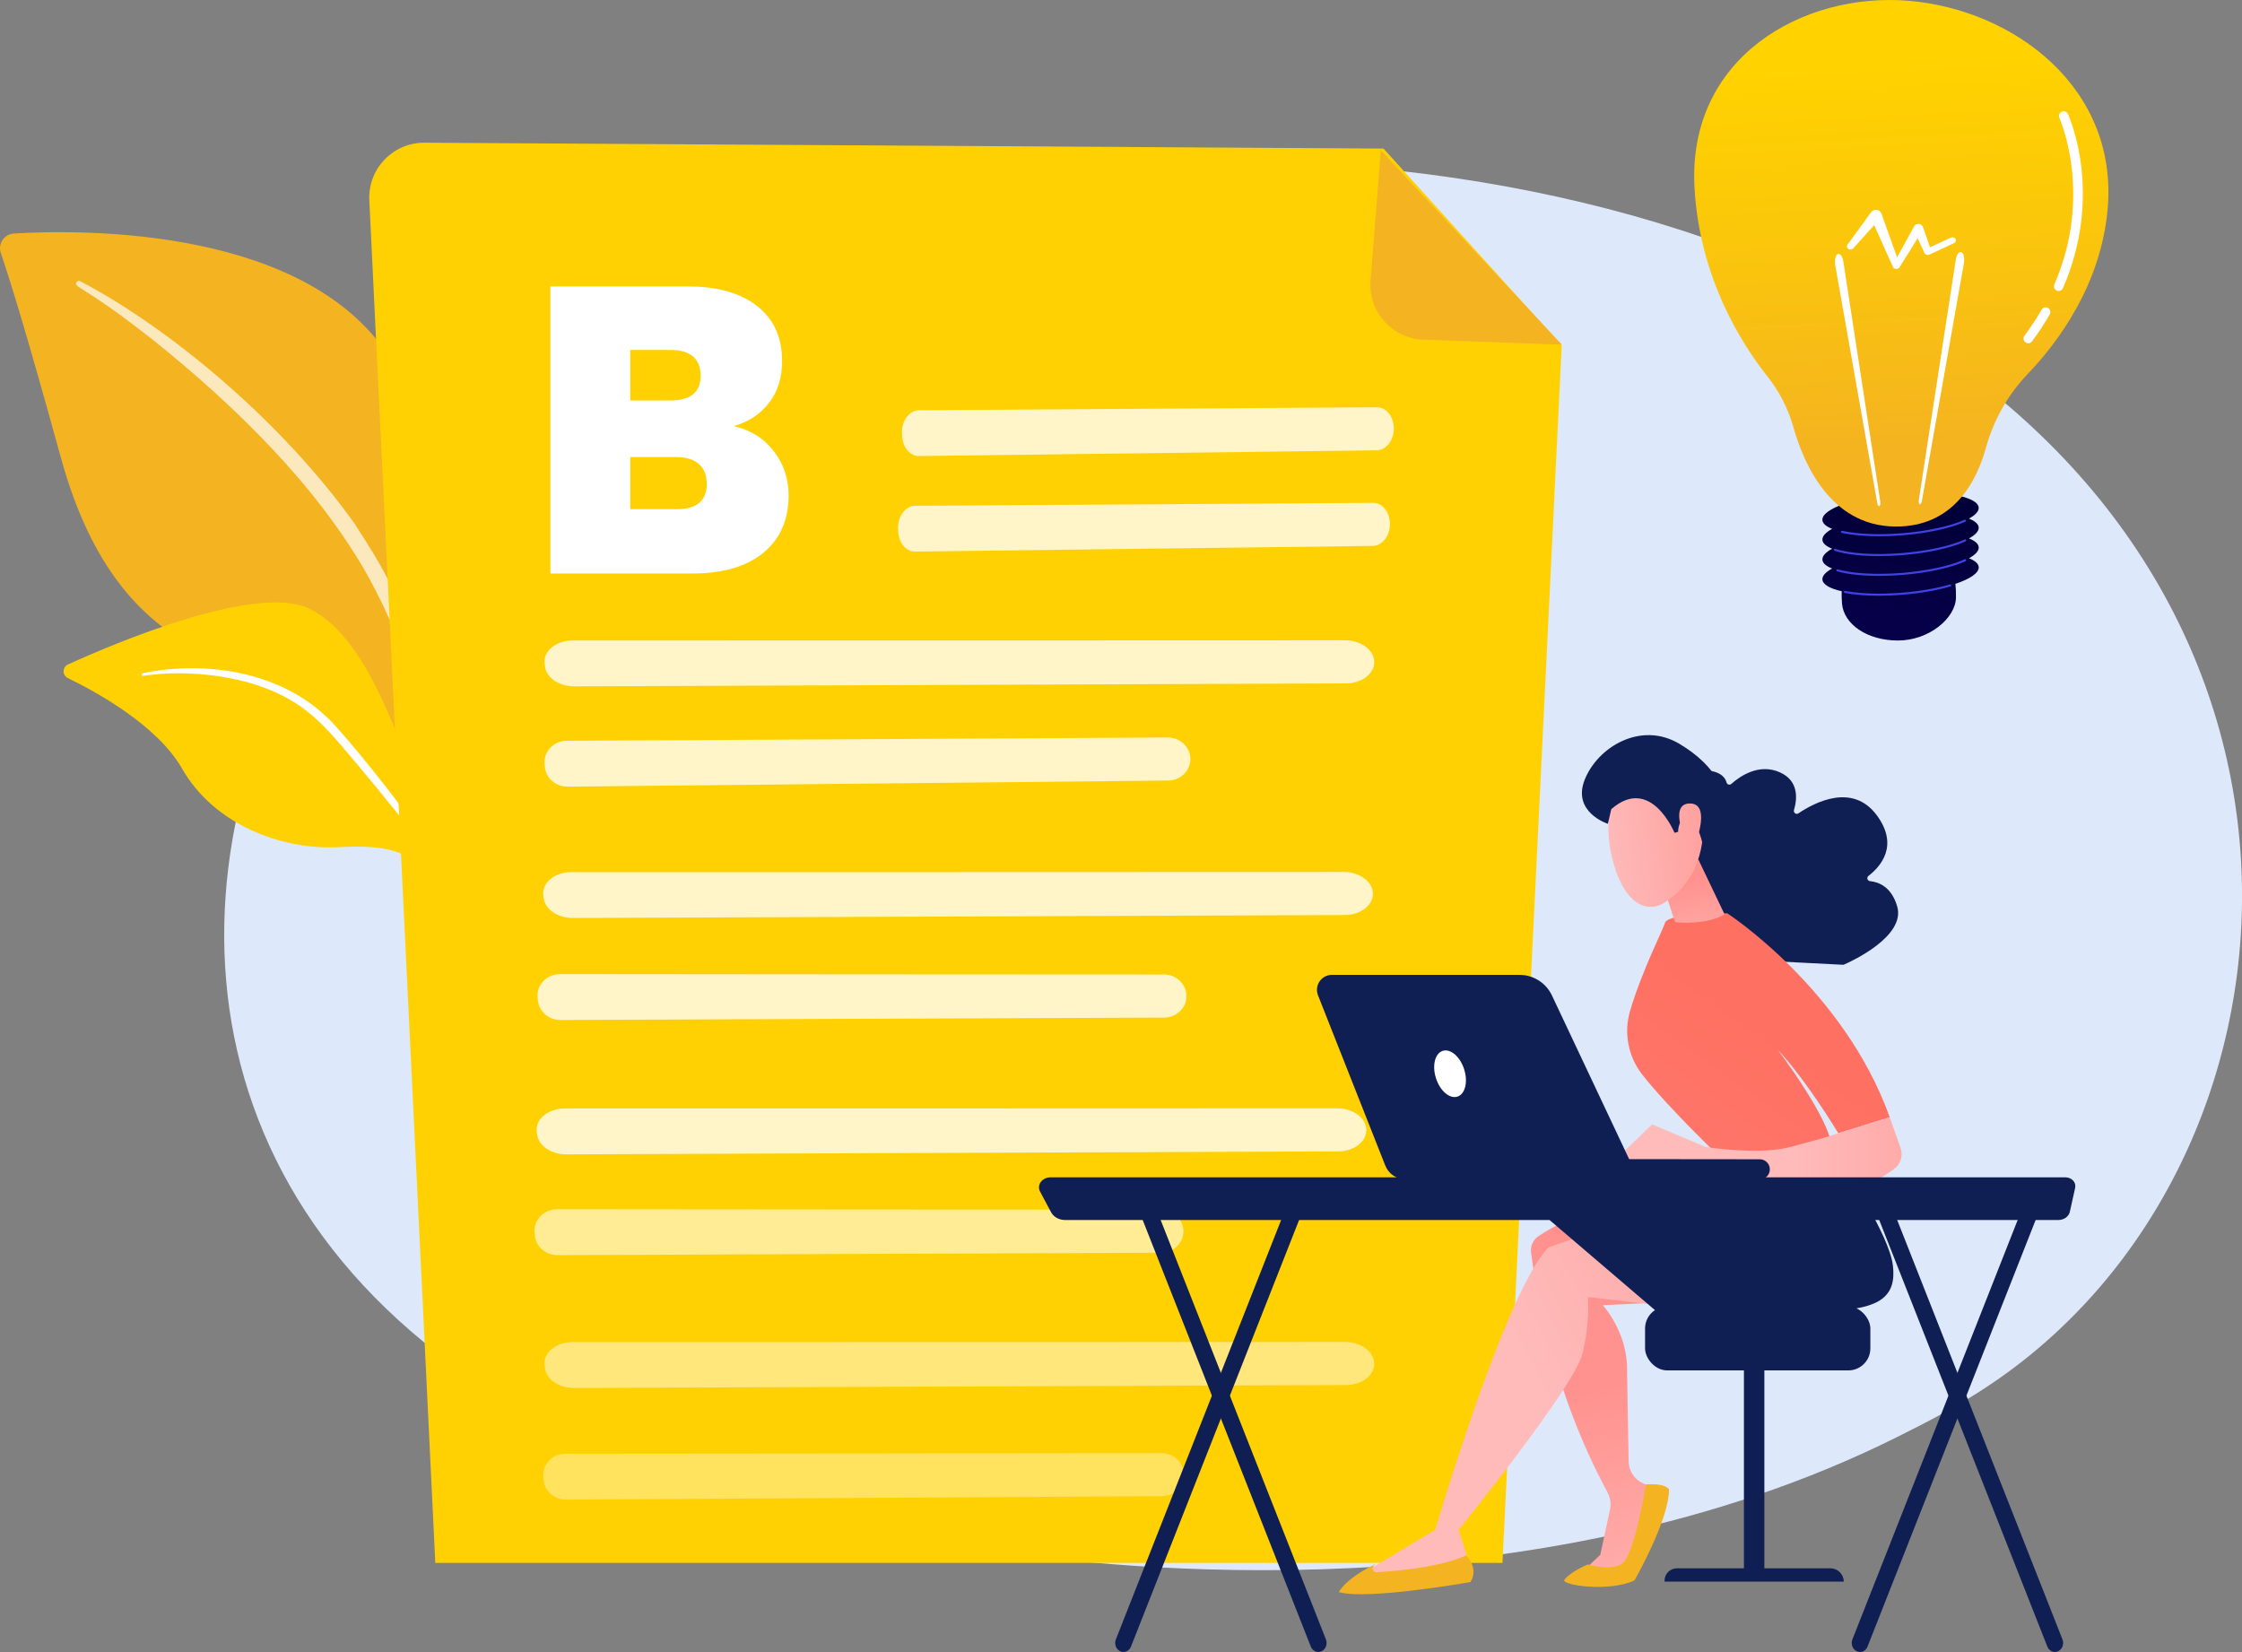 <?xml version="1.0" encoding="UTF-8"?>
<svg id="Layer_2" data-name="Layer 2" xmlns="http://www.w3.org/2000/svg" xmlns:xlink="http://www.w3.org/1999/xlink" viewBox="0 0 753.35 555.06">
  <rect x="0" y="0" width="753.35" height="555.06" fill="#808080" stroke="none"/>
  <defs>
    <style>
      .cls-1 {
        fill: #f4b321;
      }

      .cls-2 {
        fill: url(#linear-gradient-2);
      }

      .cls-3 {
        opacity: .74;
      }

      .cls-4 {
        opacity: .7;
      }

      .cls-5, .cls-6, .cls-7, .cls-8 {
        fill: #fff;
      }

      .cls-9 {
        fill: url(#linear-gradient-6);
      }

      .cls-6 {
        opacity: .48;
      }

      .cls-10 {
        fill: url(#linear-gradient-11);
      }

      .cls-11 {
        fill: #101f53;
      }

      .cls-12 {
        fill: url(#linear-gradient-10);
      }

      .cls-13 {
        fill: url(#New_Gradient_Swatch_2);
      }

      .cls-14 {
        fill: #ffd103;
      }

      .cls-15 {
        fill: #dde9fa;
      }

      .cls-16 {
        fill: url(#linear-gradient-5);
      }

      .cls-17 {
        fill: url(#linear-gradient-7);
      }

      .cls-18 {
        fill: url(#linear-gradient-9);
      }

      .cls-19 {
        fill: url(#linear-gradient-3);
      }

      .cls-20 {
        fill: url(#linear-gradient);
      }

      .cls-7 {
        opacity: .78;
      }

      .cls-8 {
        opacity: .36;
      }

      .cls-21 {
        fill: url(#linear-gradient-4);
      }

      .cls-22 {
        fill: url(#linear-gradient-8);
      }

      .cls-23 {
        fill: url(#linear-gradient-12);
      }
    </style>
    <linearGradient id="linear-gradient" x1="566.53" y1="559.48" x2="543.07" y2="464.82" gradientUnits="userSpaceOnUse">
      <stop offset="0" stop-color="#febbba"/>
      <stop offset="1" stop-color="#ff928e"/>
    </linearGradient>
    <linearGradient id="linear-gradient-2" x1="517.44" y1="467.81" x2="668.74" y2="390.14" xlink:href="#linear-gradient"/>
    <linearGradient id="linear-gradient-3" x1="429.68" y1="577.57" x2="594.74" y2="346.17" gradientUnits="userSpaceOnUse">
      <stop offset="0" stop-color="#ff928e"/>
      <stop offset="1" stop-color="#fe7062"/>
    </linearGradient>
    <linearGradient id="linear-gradient-4" x1="572.87" y1="328.83" x2="567.71" y2="295.73" xlink:href="#linear-gradient"/>
    <linearGradient id="linear-gradient-5" x1="-1078.25" y1="913.85" x2="-1032.68" y2="944.8" gradientTransform="translate(730.92 -1114.71) rotate(-41.9)" xlink:href="#linear-gradient"/>
    <linearGradient id="linear-gradient-6" x1="-1075.52" y1="909.82" x2="-1029.95" y2="940.78" gradientTransform="translate(730.92 -1114.71) rotate(-41.9)" xlink:href="#linear-gradient"/>
    <linearGradient id="linear-gradient-7" x1="602.49" y1="386.16" x2="699.38" y2="386.16" xlink:href="#linear-gradient"/>
    <linearGradient id="linear-gradient-8" x1="640.26" y1="171.8" x2="629.59" y2="242.21" gradientUnits="userSpaceOnUse">
      <stop offset="0" stop-color="#020039"/>
      <stop offset="1" stop-color="#090056"/>
    </linearGradient>
    <linearGradient id="linear-gradient-9" x1="636.04" y1="203.51" x2="613.29" y2="286.4" gradientUnits="userSpaceOnUse">
      <stop offset="0" stop-color="#4042e2"/>
      <stop offset="1" stop-color="#4f52ff"/>
    </linearGradient>
    <linearGradient id="linear-gradient-10" x1="635.2" y1="203.27" x2="612.45" y2="286.17" xlink:href="#linear-gradient-9"/>
    <linearGradient id="linear-gradient-11" x1="633.09" y1="202.69" x2="610.33" y2="285.59" xlink:href="#linear-gradient-9"/>
    <linearGradient id="linear-gradient-12" x1="632.52" y1="202.54" x2="609.77" y2="285.43" xlink:href="#linear-gradient-9"/>
    <linearGradient id="New_Gradient_Swatch_2" data-name="New Gradient Swatch 2" x1="643.38" y1="151.27" x2="636.82" y2="21.48" gradientUnits="userSpaceOnUse">
      <stop offset="0" stop-color="#f4b321"/>
      <stop offset=".58" stop-color="#fbc70a"/>
      <stop offset="1" stop-color="#ffd200"/>
    </linearGradient>
  </defs>
  <g id="Layer_1-2" data-name="Layer 1">
    <g>
      <path class="cls-15" d="M674.76,461c-13.92,10.19-27.1,16.75-37.5,21.94-122.35,61-267.12,43.22-297.88,38.88-45.43-6.41-133.26-18.81-196.75-70.69-96.06-78.5-81.1-202.18-6.59-283.82,13.63-14.93,85.62-97.82,231.95-111.11,88.56-8.04,191.78,8.18,266.54,51.7,156.92,91.36,145.75,275.91,40.24,353.1Z"/>
      <g>
        <g>
          <g>
            <path class="cls-1" d="M152.56,290.59s-11.58-51.19-38.44-58.91c-26.86-7.73-73.56-5.04-93.6-77.68C8.8,111.46,3.04,93.03,.28,85.05c-1.08-3.11,1.1-6.39,4.39-6.59,23.25-1.4,99.68-2.31,127.17,43.1,32.59,53.84,20.73,169.02,20.73,169.02Z"/>
            <g class="cls-4">
              <path class="cls-5" d="M26.94,94.48c29.83,15.6,67.67,46.98,92.35,81.66,3.52,5.85,12.55,17.91,21.02,41.25,7.21,19.42,11.43,40.8,12.29,55.44,.05,.93-.65,1.72-1.58,1.77-1.59,.09-1.8-1.59-1.77-1.54-2.97-24.63-11.7-54.02-25.37-79.08-17.14-30.69-44.93-57.63-72.19-79.55l-2.77-2.14c-20.96-16.37-24.33-15.68-23.21-17.47,.27-.42,.81-.56,1.25-.34Z"/>
            </g>
          </g>
          <g>
            <path class="cls-14" d="M214.82,378.95c3.56,.76-40.12-32.63-66.99-95.57-12.66-29.66-22.46-68.34-43.8-78.83-17.76-8.73-65.63,11.63-81.18,18.71-1.94,.88-1.98,3.63-.06,4.56,9.47,4.6,30.09,15.89,38.37,30.4,10.92,19.13,33.77,27.3,52.17,26.44,18.4-.86,29.01,.13,44.58,25.99,15.57,25.86,46.79,66.14,56.91,68.3Z"/>
            <path class="cls-5" d="M47.96,226.19c21.02-4.36,45.74-.48,61.54,14.47l1.5,1.43c3.47,3.36,24.59,28.15,38.26,49.67,.17,.27,.09,.62-.18,.79-.46,.29-.84-.19-.78-.16-8.75-11.9-20.76-26.75-30.11-37.76-10.09-12.05-17.08-20.17-34.47-25.25-19.28-5.34-35.65-2.28-35.6-2.28-.25,.04-.49-.14-.52-.39-.04-.24,.13-.47,.36-.52Z"/>
          </g>
        </g>
        <g>
          <path class="cls-14" d="M464.87,49.92l-322.23-1.97c-10.59-.06-19.06,8.78-18.54,19.36l22.17,457.82H504.86l19.91-409.04-59.9-66.17Z"/>
          <path class="cls-1" d="M478.27,114.13c-10.5-.37-18.57-9.42-17.74-19.89l3.45-43.72,60.85,65.3-46.56-1.69Z"/>
          <g>
            <path class="cls-7" d="M307.55,169.93c26.48-.13,128.16-.81,153.83-.98,3.24-.02,5.8,3.35,5.66,7.43h0c-.13,3.89-2.68,7-5.76,7.04l-153.76,1.92c-2.96,.04-5.42-2.78-5.67-6.5l-.06-.94c-.29-4.25,2.39-7.95,5.78-7.97Z"/>
            <path class="cls-7" d="M192.48,215.19c44.67,.03,216.17-.03,259.48-.05,5.46,0,9.9,3.38,9.8,7.47h0c-.09,3.89-4.28,6.99-9.48,7.01l-259.34,.99c-5,.02-9.24-2.81-9.79-6.54l-.14-.94c-.63-4.26,3.76-7.94,9.47-7.94Z"/>
            <path class="cls-7" d="M190.42,248.89c34.77-.15,168.27-.91,201.98-1.1,4.25-.02,7.68,3.34,7.58,7.43h0c-.1,3.89-3.38,7-7.43,7.04l-201.87,2.05c-3.89,.04-7.17-2.78-7.58-6.5l-.1-.94c-.46-4.25,2.98-7.96,7.43-7.98Z"/>
            <path class="cls-7" d="M192.04,293.02c44.67,.03,216.17-.03,259.48-.05,5.46,0,9.9,3.38,9.8,7.47h0c-.09,3.89-4.28,6.99-9.48,7.01l-259.34,.99c-5,.02-9.24-2.81-9.79-6.54l-.14-.94c-.63-4.26,3.76-7.94,9.47-7.94Z"/>
            <path class="cls-7" d="M188.16,327.29c34.94,.06,169.07,.13,202.94,.14,4.27,0,7.7,3.39,7.57,7.48h0c-.12,3.89-3.44,6.98-7.51,7l-202.83,.8c-3.91,.02-7.19-2.82-7.58-6.54l-.1-.94c-.44-4.26,3.04-7.94,7.51-7.93Z"/>
            <path class="cls-7" d="M189.84,372.44c44.67,.03,216.17-.03,259.48-.05,5.46,0,9.9,3.38,9.8,7.47h0c-.09,3.89-4.28,6.99-9.48,7.01l-259.34,.99c-5,.02-9.24-2.81-9.79-6.54l-.14-.94c-.63-4.26,3.76-7.94,9.47-7.94Z"/>
            <g class="cls-3">
              <path class="cls-7" d="M187.14,406.3c34.94,.06,169.07,.13,202.94,.14,4.27,0,7.7,3.39,7.57,7.48h0c-.12,3.89-3.44,6.98-7.51,7l-202.83,.8c-3.91,.02-7.19-2.82-7.58-6.54l-.1-.94c-.44-4.26,3.04-7.94,7.51-7.93Z"/>
            </g>
            <path class="cls-6" d="M192.48,450.94c44.67,.03,216.17-.03,259.48-.05,5.46,0,9.9,3.38,9.8,7.47h0c-.09,3.89-4.28,6.99-9.48,7.01l-259.34,.99c-5,.02-9.24-2.81-9.79-6.54l-.14-.94c-.63-4.26,3.76-7.94,9.47-7.94Z"/>
            <path class="cls-8" d="M189.95,488.46c34.5,0,166.93-.17,200.37-.22,4.22,0,7.6,3.38,7.48,7.46h0c-.12,3.89-3.39,6.99-7.4,7.01l-200.27,1.16c-3.86,.02-7.1-2.81-7.49-6.53l-.1-.94c-.44-4.26,3-7.94,7.41-7.94Z"/>
            <path class="cls-7" d="M308.85,137.82c26.48-.13,128.16-.81,153.83-.98,3.24-.02,5.8,3.35,5.66,7.43h0c-.13,3.89-2.68,7-5.76,7.04l-153.76,1.92c-2.96,.04-5.42-2.78-5.67-6.5l-.06-.94c-.29-4.25,2.39-7.95,5.78-7.97Z"/>
          </g>
          <path class="cls-5" d="M260,151.58c3.33,4.33,4.99,9.28,4.99,14.84,0,8.21-2.83,14.64-8.48,19.29-5.66,4.65-13.59,6.98-23.81,6.98h-47.75V96.24h46.24c9.85,0,17.58,2.19,23.19,6.57,5.61,4.38,8.41,10.53,8.41,18.47,0,5.66-1.48,10.38-4.45,14.16-2.97,3.79-6.91,6.36-11.83,7.73,5.65,1.28,10.15,4.08,13.48,8.41Zm-48.23-17.03h13.54c6.75,0,10.12-2.78,10.12-8.35s-3.38-8.62-10.12-8.62h-13.54v16.96Zm25.72,28.05c0-2.92-.89-5.15-2.67-6.7-1.78-1.55-4.31-2.33-7.59-2.33h-15.46v17.51h15.6c6.75,0,10.12-2.83,10.12-8.48Z"/>
        </g>
        <g>
          <g>
            <path class="cls-11" d="M377.49,555.06c-.37,0-.74-.08-1.09-.25-1.41-.66-2.06-2.44-1.45-3.98l58.14-147.53c.6-1.53,2.23-2.24,3.64-1.58,1.41,.66,2.06,2.44,1.45,3.98l-58.14,147.53c-.45,1.15-1.47,1.83-2.55,1.83Z"/>
            <path class="cls-11" d="M442.99,555.06c-1.07,0-2.1-.69-2.55-1.83l-58.14-147.53c-.61-1.54,.04-3.32,1.45-3.98,1.41-.66,3.04,.05,3.64,1.58l58.14,147.53c.61,1.54-.04,3.32-1.45,3.98-.36,.17-.73,.25-1.09,.25Z"/>
            <path class="cls-11" d="M624.98,555.06c-.37,0-.74-.08-1.09-.25-1.41-.66-2.06-2.44-1.45-3.98l58.14-147.53c.61-1.53,2.23-2.24,3.64-1.58,1.41,.66,2.06,2.44,1.45,3.98l-58.14,147.53c-.45,1.15-1.47,1.83-2.55,1.83Z"/>
            <path class="cls-11" d="M690.48,555.06c-1.07,0-2.1-.69-2.55-1.83l-58.14-147.53c-.61-1.54,.04-3.32,1.45-3.98,1.41-.66,3.04,.05,3.64,1.58l58.14,147.53c.61,1.54-.04,3.32-1.45,3.98-.36,.17-.73,.25-1.09,.25Z"/>
          </g>
          <g>
            <rect class="cls-11" x="585.99" y="455.64" width="6.87" height="74.34"/>
            <path class="cls-11" d="M619.53,531.42h-60.21v-.32c0-2.29,1.86-4.15,4.15-4.15h51.58c2.47,0,4.48,2,4.48,4.47Z"/>
            <rect class="cls-11" x="552.77" y="438.98" width="75.7" height="21.47" rx="7.39" ry="7.39"/>
          </g>
          <g>
            <path class="cls-20" d="M538.68,406.07s-10.22,1.58-21.7,9.26c-1.81,1.21-2.8,3.31-2.53,5.47,1.38,10.89,7.03,46.15,25.68,80.59,.98,1.82,1.27,3.93,.83,5.95l-3.24,15.08-6.01,5.63h15.47l10.3-27.88-4.41-1.39c-3.42-1.08-5.76-4.22-5.82-7.8l-.52-29.91c.44-13.33-8.17-22.52-8.17-22.52l24.71-1.2-24.61-31.27Z"/>
            <path class="cls-1" d="M525.67,530.77c-1.41,1.84,15.17,4.28,23.54,.24,0,0,11.61-20.2,11.61-30.6,0,0-.92-2.12-7.74-1.64,0,0-3.9,23.92-8.01,26.6-4.12,2.68-11.52,.27-11.52,.27,0,0-5.8,2.41-7.88,5.13Z"/>
            <path class="cls-2" d="M560.16,438.98c-.13-.23-26.61-3.18-26.61-3.18,0,0,.87,8.05-1.84,19.13-2.71,11.08-41.58,59.09-41.58,59.09l4.08,12.92c-12.6,4.39-25,5.09-37.2,2.24l25.26-15.16s23.64-80.56,38.12-94.93l26.54-9.18,13.23,29.07Z"/>
            <path class="cls-11" d="M619.53,392.11s15.25,22.69,16.51,33.04c1.25,10.35-4.18,14.55-20.18,15.25-16.01,.69-58.73,.68-58.73,.68l-36.47-31.17s26.58-9.48,33.48-12.16c6.91-2.68,65.39-5.64,65.39-5.64Z"/>
            <path class="cls-1" d="M492.67,522.59s4.39,4.25,1.42,8.98c0,0-34.76,6.16-44.2,3.37,0,0,1.96-4.47,12.59-9.56l-.78,.6c-.99,.76-.41,2.35,.84,2.28,7-.4,21.5-1.68,30.13-5.66Z"/>
          </g>
          <g>
            <path class="cls-11" d="M567.57,259.16c2.38-.4,11.14-1.48,12.59,3.78,.19,.7,1.06,.93,1.6,.45,2.76-2.47,9.28-7.12,16.42-3.84,6.31,2.89,5.72,8.92,4.63,12.62-.26,.89,.71,1.63,1.48,1.12,5.5-3.71,18.18-10.32,26.3,.58,7.57,10.17,1.4,17.23-2.76,20.44-.7,.54-.37,1.66,.52,1.75,3.03,.3,7.21,1.97,9.13,8.45,3.01,10.16-15.63,18.61-17.83,19.57-.14,.06-.29,.09-.44,.08l-37.67-1.93c-.29-.02-.57-.16-.74-.4l-23.11-31.13c-.19-.25-.24-.58-.15-.88l9.24-29.98c.11-.36,.41-.62,.77-.68Z"/>
            <path class="cls-19" d="M578.28,389.11s-17.76-16.91-26.51-28.12c-4.73-6.06-6.21-14.03-4.02-21.39,3.99-13.45,11.09-27.38,11.73-29.55,.99-3.32,20.91-3.18,20.91-3.18,0,0,39.19,25.44,54.59,68.52l-17.29,5.38s-10.23-17.17-20.34-28.08c0,0,17.5,23.11,18.11,32.57l-37.18,3.84Z"/>
            <path class="cls-21" d="M557.07,291.48c.21,.69,5.41,17.92,5.81,18.28,.41,.36,11.4,.95,16.58-2.59l-8.78-18.38-13.61,2.68Z"/>
            <g>
              <path class="cls-16" d="M542.38,267.17s-4.34,9.22-.03,23.57c4.31,14.36,12.04,15.83,17.06,12.48,5.03-3.36,11.6-9.43,12.8-22.28,1.2-12.84-23.89-25.41-29.83-13.77Z"/>
              <path class="cls-11" d="M562.65,279.8s-7.98-19.5-21.23-7.92l-1.15,4.92s-12.15-3.88-7.77-14.86c4.38-10.98,18.86-19.68,31.74-12.06,12.89,7.61,17.49,17.85,16.47,27.94-1.02,10.09-8.49,6.39-8.49,6.39,0,0-1.23-7.48-4.74-8.91-3.52-1.43-3.62,4.2-3.62,4.2l-1.2,.31Z"/>
              <path class="cls-9" d="M565.59,280.13s-4.16-10,2.11-10.16c6.27-.16,3.42,9.62,2.06,13.18l-4.17-3.02Z"/>
            </g>
            <path class="cls-17" d="M542.09,390.36l13.05-12.58,18.05,7.63s17.97,2.78,28.26,0l10.29-2.78,23.24-7.24,3.65,10.32c.93,2.62,0,5.53-2.27,7.14-2.01,1.43-4.37,3-5.87,3.66-3.06,1.34-75.45-.93-75.45-.93l-12.95-5.21Z"/>
          </g>
          <g>
            <path class="cls-11" d="M591.48,396.29c-.06,0-.12,0-.17,0l-75.71-.08c-1.87,0-3.39-1.52-3.39-3.39,0-1.87,1.53-3.42,3.39-3.39l75.71,.08c1.87,0,3.39,1.52,3.39,3.39,0,1.81-1.43,3.29-3.22,3.38Z"/>
            <path class="cls-11" d="M447.55,327.56h63.05c4.65,0,8.88,2.68,10.87,6.89l29.15,61.8h-78.35c-3,0-5.69-1.83-6.79-4.62l-22.6-57.19c-1.31-3.3,1.13-6.89,4.68-6.89Z"/>
            <path class="cls-5" d="M491.97,359.25c1.37,4.24,.36,8.37-2.25,9.21s-5.84-1.92-7.2-6.16c-1.37-4.24-.36-8.37,2.25-9.21,2.61-.84,5.84,1.92,7.2,6.16Z"/>
          </g>
          <path class="cls-11" d="M697.29,399.06c.19-.86-.07-1.75-.71-2.42-.64-.67-1.59-1.06-2.6-1.06H353c-1.32,0-2.56,.59-3.27,1.55-.71,.97-.81,2.19-.25,3.23l3.7,6.95c.85,1.59,2.68,2.61,4.7,2.61h333.77c1.88,0,3.49-1.16,3.85-2.76l1.8-8.1Z"/>
        </g>
      </g>
      <g>
        <path class="cls-22" d="M664.87,177.19c-.09-1.15-1.27-2.14-3.26-2.94,2.16-1.19,3.36-2.47,3.26-3.72-.31-3.79-12.31-5.92-26.81-4.75-14.5,1.17-26.01,5.19-25.7,8.98,.09,1.15,1.27,2.14,3.26,2.94-2.16,1.19-3.36,2.47-3.26,3.72,.09,1.15,1.27,2.14,3.26,2.94-2.16,1.19-3.36,2.47-3.26,3.72,.09,1.15,1.27,2.14,3.26,2.94-2.16,1.19-3.36,2.47-3.26,3.72,.14,1.68,2.56,3.03,6.48,3.91-.05,1.24-.02,2.6,.1,4.1,.57,6.98,8.42,12.46,18.81,12.46s19.38-7.47,19.49-14.47c.03-1.72-.05-3.23-.2-4.57,4.97-1.66,8-3.69,7.84-5.66-.09-1.15-1.27-2.14-3.26-2.94,2.16-1.19,3.36-2.47,3.26-3.72-.09-1.15-1.27-2.14-3.26-2.94,2.16-1.19,3.36-2.47,3.26-3.72Z"/>
        <g>
          <path class="cls-18" d="M631.35,200.17c-4.31,0-8.25-.32-11.5-.94-.19-.04-.31-.22-.28-.41,.04-.19,.22-.31,.41-.28,5.09,.98,11.9,1.19,19.16,.6,5.94-.48,11.5-1.44,16.07-2.77,.19-.05,.38,.05,.43,.24,.05,.18-.05,.38-.24,.43-4.62,1.35-10.22,2.31-16.21,2.8-2.7,.22-5.33,.33-7.84,.33Z"/>
          <path class="cls-12" d="M631.42,193.5c-5.6,0-10.6-.53-14.12-1.53-.19-.05-.29-.25-.24-.43,.05-.19,.24-.29,.43-.24,5.03,1.43,13.12,1.87,21.65,1.19,8.44-.68,16.31-2.39,21.05-4.58,.17-.08,.38,0,.46,.17,.08,.17,0,.38-.17,.46-4.81,2.22-12.77,3.96-21.29,4.64-2.66,.21-5.27,.32-7.77,.32Z"/>
          <path class="cls-10" d="M631.35,186.85c-6.04,0-11.33-.62-14.89-1.79-.18-.06-.28-.26-.22-.44,.06-.18,.26-.28,.44-.22,4.95,1.63,13.35,2.17,22.46,1.43,8.44-.68,16.31-2.39,21.05-4.58,.17-.08,.38,0,.46,.17,.08,.17,0,.38-.17,.46-4.81,2.22-12.77,3.96-21.29,4.64-2.7,.22-5.34,.32-7.84,.32Z"/>
          <path class="cls-23" d="M631.4,180.18c-4.79,0-9.15-.39-12.54-1.14-.19-.04-.31-.23-.26-.42,.04-.19,.23-.31,.42-.26,5.1,1.13,12.43,1.43,20.13,.81,8.36-.67,16.19-2.37,20.94-4.53,.17-.08,.38,0,.46,.17,.08,.18,0,.38-.17,.46-4.82,2.19-12.74,3.91-21.17,4.59-2.67,.22-5.29,.32-7.8,.32Z"/>
        </g>
        <path class="cls-13" d="M602.62,143.56c-1.76-6.24-4.75-12.07-8.78-17.15-8.63-10.88-22.72-33.01-24.45-63.21-2.52-43.93,36.44-65.92,71.99-62.93,35.55,2.99,70.63,29.46,66.79,70.32-2.36,25.14-16.44,44.22-26.92,55.17-6.65,6.96-11.4,15.47-13.97,24.75-3.14,11.35-10.63,25.5-28.42,26.37-23.02,1.12-32.58-20.34-36.24-33.32Z"/>
        <path class="cls-5" d="M644.74,168.12l12.44-80.9c.26-1.67,1.08-2.79,1.84-2.51,.76,.29,1.16,1.87,.91,3.55,0,.04-.02,.1-.02,.14l-14.17,80.15c-.11,.6-.41,.98-.68,.85-.26-.13-.4-.7-.31-1.28Z"/>
        <path class="cls-5" d="M631.83,168.76l-12.44-80.9c-.26-1.67-1.08-2.79-1.84-2.51-.76,.29-1.16,1.87-.91,3.55,0,.04,.02,.1,.02,.14l14.17,80.15c.11,.6,.41,.98,.68,.85,.26-.13,.4-.7,.31-1.28Z"/>
        <path class="cls-5" d="M657.09,80.27c-.32-.51-1.05-.7-1.63-.42l-6.93,3.24-2.4-6.85c-.13-.36-.42-.67-.84-.85-.8-.33-1.75-.03-2.13,.66v.02s-5.71,10.39-5.71,10.39l-5.29-14.78v-.02c-.14-.36-.41-.68-.81-.9-.89-.48-2.06-.25-2.62,.52l-7.96,10.96c-.32,.45-.21,1.05,.28,1.38,.53,.35,1.28,.27,1.69-.18l7.01-7.82,6.31,14.06h0c.1,.24,.29,.43,.56,.56,.59,.28,1.33,.09,1.65-.43l6.09-9.78,2.29,4.94,.02,.04s.04,.07,.06,.1c.32,.51,1.05,.7,1.63,.42l8.22-3.84c.59-.27,.8-.91,.49-1.42Z"/>
        <path class="cls-5" d="M681.52,115.33c-.33,0-.66-.1-.94-.31-.7-.52-.85-1.51-.33-2.21,2.12-2.85,4.06-5.8,5.77-8.76,.44-.75,1.4-1.01,2.16-.58,.76,.44,1.01,1.4,.58,2.16-1.77,3.07-3.78,6.12-5.97,9.07-.31,.42-.79,.64-1.27,.64Z"/>
        <path class="cls-5" d="M691.75,97.77c-.21,0-.42-.04-.63-.13-.8-.35-1.17-1.28-.82-2.08,13.14-30.27,1.81-55.68,1.69-55.93-.36-.79-.02-1.73,.78-2.09,.79-.36,1.73-.02,2.09,.78,.5,1.09,12.03,26.95-1.67,58.5-.26,.6-.84,.95-1.45,.95Z"/>
      </g>
    </g>
  </g>
</svg>